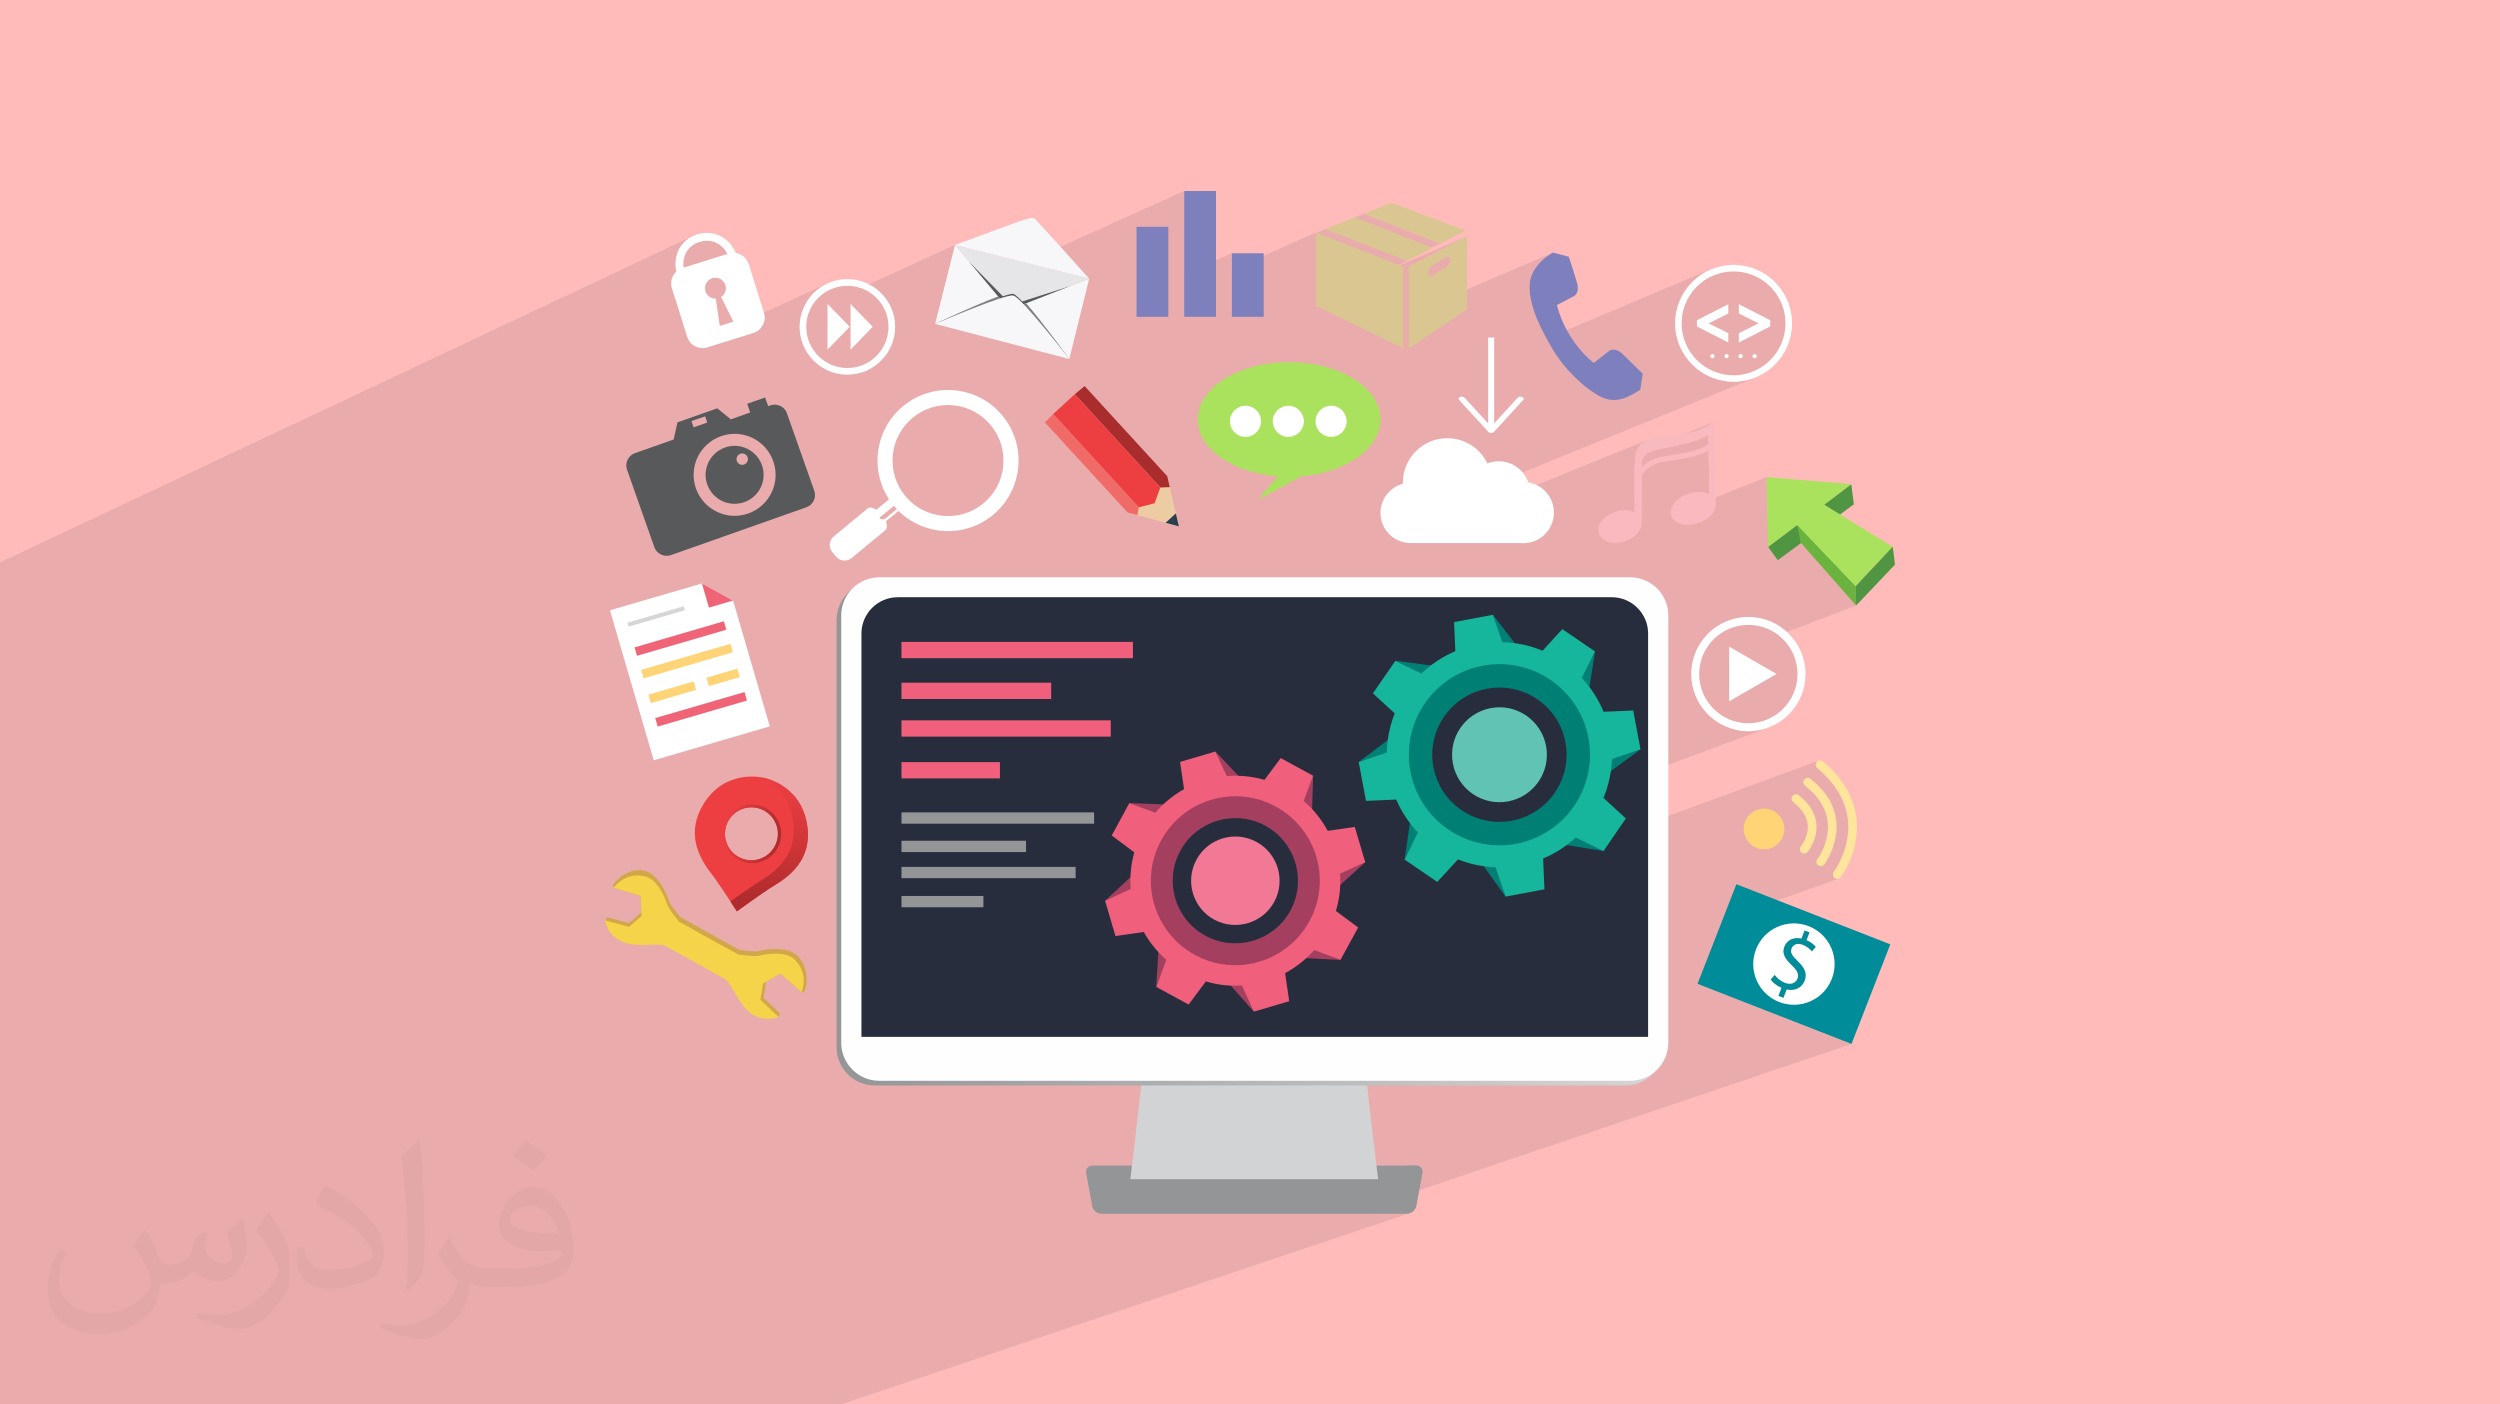 <?xml version="1.0" encoding="UTF-8"?>
<!DOCTYPE svg PUBLIC "-//W3C//DTD SVG 1.0//EN" "http://www.w3.org/TR/2001/REC-SVG-20010904/DTD/svg10.dtd">
<!-- Creator: CorelDRAW -->
<svg xmlns="http://www.w3.org/2000/svg" xml:space="preserve" width="94.192mm" height="52.917mm" version="1.0" style="shape-rendering:geometricPrecision; text-rendering:geometricPrecision; image-rendering:optimizeQuality; fill-rule:evenodd; clip-rule:evenodd"
viewBox="0 0 9404.92 5283.66"
 xmlns:xlink="http://www.w3.org/1999/xlink"
 xmlns:xodm="http://www.corel.com/coreldraw/odm/2003">
 <defs>
  <style type="text/css">
   <![CDATA[
    .fil35 {fill:#7E80BD}
    .fil11 {fill:#008074;fill-rule:nonzero}
    .fil27 {fill:#008C99;fill-rule:nonzero}
    .fil12 {fill:#16B69C;fill-rule:nonzero}
    .fil9 {fill:#282D3D;fill-rule:nonzero}
    .fil17 {fill:#2A3F4D;fill-rule:nonzero}
    .fil30 {fill:#509542;fill-rule:nonzero}
    .fil26 {fill:#57595B;fill-rule:nonzero}
    .fil13 {fill:#60C3B3;fill-rule:nonzero}
    .fil31 {fill:#6BB33F;fill-rule:nonzero}
    .fil38 {fill:#808083;fill-rule:nonzero}
    .fil5 {fill:#939597;fill-rule:nonzero}
    .fil14 {fill:#A53F60;fill-rule:nonzero}
    .fil19 {fill:#AA2D2D;fill-rule:nonzero}
    .fil25 {fill:#AAE25D;fill-rule:nonzero}
    .fil32 {fill:#D1A749;fill-rule:nonzero}
    .fil6 {fill:#D1D3D4;fill-rule:nonzero}
    .fil24 {fill:#D6D6D6;fill-rule:nonzero}
    .fil34 {fill:#DAC691;fill-rule:nonzero}
    .fil36 {fill:#E6E6E8;fill-rule:nonzero}
    .fil20 {fill:#ED3F42;fill-rule:nonzero}
    .fil16 {fill:#EDCCA3;fill-rule:nonzero}
    .fil10 {fill:#F0607C;fill-rule:nonzero}
    .fil23 {fill:#F06477;fill-rule:nonzero}
    .fil18 {fill:#F06B67;fill-rule:nonzero}
    .fil15 {fill:#F27995;fill-rule:nonzero}
    .fil33 {fill:#F6D449;fill-rule:nonzero}
    .fil37 {fill:#F7F7F9;fill-rule:nonzero}
    .fil4 {fill:#F9BABF;fill-rule:nonzero}
    .fil8 {fill:#FEFEFE;fill-rule:nonzero}
    .fil21 {fill:#FFD477;fill-rule:nonzero}
    .fil22 {fill:#FFE49C;fill-rule:nonzero}
    .fil3 {fill:white;fill-rule:nonzero}
    .fil2 {fill:#373435;fill-opacity:0.031}
    .fil1 {fill:#2B2A29;fill-opacity:0.102}
    .fil0 {fill:#FFBABA}
    .fil7 {fill:url(#id0);fill-rule:nonzero}
    .fil28 {fill:url(#id1);fill-rule:nonzero}
    .fil29 {fill:url(#id2);fill-rule:nonzero}
   ]]>
  </style>
  <linearGradient id="id0" gradientUnits="userSpaceOnUse" x1="3147.22" y1="3136.24" x2="6258.76" y2="3136.24">
   <stop offset="0" style="stop-opacity:1; stop-color:#939597"/>
   <stop offset="1" style="stop-opacity:1; stop-color:#D6D6D6"/>
  </linearGradient>
  <linearGradient id="id1" gradientUnits="userSpaceOnUse" x1="2728.9" y1="3118.26" x2="2928.57" y2="3155.81">
   <stop offset="0" style="stop-opacity:1; stop-color:#ED3F42"/>
   <stop offset="1" style="stop-opacity:1; stop-color:#AF2B2D"/>
  </linearGradient>
  <linearGradient id="id2" gradientUnits="userSpaceOnUse" xlink:href="#id1" x1="2927.2" y1="2922.79" x2="2844.34" y2="3398.05">
  </linearGradient>
 </defs>
 <g id="Layer_x0020_1">
  <polygon class="fil0" points="-0,0 9404.92,0 9404.92,5283.66 -0,5283.66 "/>
  <polygon class="fil1" points="-0,2146.87 -0,2145.99 -0,2115.84 2601.69,890.52 2592.09,896.17 2583.24,902.59 2575.16,909.74 2567.89,917.56 2561.44,926 2555.83,935.01 2551.1,944.56 2549.98,947.48 2616.62,916.15 2631.8,909.97 2647.8,906.39 2663.38,905.67 2678.34,907.69 2692.45,912.35 2705.55,919.54 2717.43,929.14 2727.87,941.05 2736.68,955.14 2526.48,1053.36 2525.43,1058.56 2524.95,1066.98 2525.69,1075.52 2527.7,1084.08 2536.74,1112.82 2672.3,1049.73 2679.59,1046.56 2687.45,1044.92 2695.23,1044.88 2702.73,1046.35 2709.75,1049.2 2716.08,1053.35 2721.54,1058.67 2725.91,1065.07 2729,1072.45 2730.5,1078.92 2730.87,1085.37 2730.17,1091.68 2728.47,1097.74 2725.83,1103.43 2722.31,1108.63 2717.98,1113.22 2712.88,1117.09 2712.89,1117.1 2759.12,1210.09 2594.93,1285.52 2596.81,1288.25 2605.23,1296.39 2607.88,1298.11 3117.77,1064.13 3102.06,1071.7 3087.26,1080.71 3073.43,1091.06 3060.66,1102.66 3049.05,1115.43 3040.25,1127.21 3127.49,1087.24 3141.68,1082.04 3156.49,1078.24 3171.84,1075.89 3187.63,1075.09 3203.43,1075.89 3218.79,1078.24 3233.6,1082.04 3237.92,1083.62 3592.63,921.6 3592.63,921.59 3857.52,988.12 4454.93,718.44 4454.93,1032.18 4634.3,952.77 4634.3,1014.66 4950.79,875.11 4950.79,877.14 4985.39,861.89 4992.82,864.76 5131.22,803.76 5418.66,916.04 5280.49,976.04 5294.75,981.56 4950.79,1130.82 4950.79,1135.13 5518.53,888.84 5300.31,1002.97 5300.31,1027.55 5443.45,965.63 5446.83,964.92 5449.89,965.11 5452.54,966.11 5454.72,967.85 5456.36,970.27 5457.4,973.28 5457.76,976.81 5457.4,980.62 5456.37,984.63 5454.73,988.71 5452.58,992.76 5449.95,996.65 5446.94,1000.26 5443.62,1003.46 5440.05,1006.14 5440.06,1006.14 5390.66,1035.72 5387.09,1037.64 5300.31,1075.07 5300.31,1182.37 5842.41,950.13 5841.44,950.64 5838.67,952.17 5834.37,954.7 5828.78,958.24 5822.17,962.78 5814.78,968.31 5806.87,974.83 5798.69,982.33 5790.5,990.8 5782.57,1000.25 5775.12,1010.66 5768.42,1022.02 5762.72,1034.33 5758.27,1047.6 5755.35,1061.8 5754.18,1076.94 5754.58,1092.68 5756.11,1108.54 5758.67,1124.49 5762.19,1140.47 5766.54,1156.44 5771.64,1172.35 5777.4,1188.14 5783.73,1203.78 5790.52,1219.21 5797.69,1234.38 5805.13,1249.26 5812.76,1263.77 5817.97,1273.3 6436.09,1013.7 6416.86,1022.98 6398.7,1034.02 6381.76,1046.71 6366.12,1060.92 6353.3,1075.03 6445.61,1036.32 6463.56,1029.74 6482.28,1024.92 6501.67,1021.94 6521.63,1020.93 6541.59,1021.94 6560.98,1024.92 6579.69,1029.74 6597.64,1036.32 6614.73,1044.57 6630.85,1054.37 6645.91,1065.64 6659.8,1078.26 6672.42,1092.15 6683.68,1107.2 6693.49,1123.33 6701.73,1140.41 6708.31,1158.37 6713.14,1177.08 6716.11,1196.47 6717.12,1216.43 6716.11,1236.39 6713.14,1255.78 6708.31,1274.49 6701.73,1292.44 6693.49,1309.53 6683.68,1325.65 6672.42,1340.71 6659.8,1354.6 6645.91,1367.22 6630.85,1378.48 6614.73,1388.29 6597.64,1396.54 6502.75,1435.27 6521.63,1436.23 6544.08,1435.09 6565.9,1431.75 6586.97,1426.33 6607.17,1418.93 5209.85,1988.26 5212.75,1993.02 5219.3,2001.76 5226.64,2009.83 5234.7,2017.15 5240.31,2021.34 5749.42,1814.53 5749.42,1814.54 5240.32,2021.34 5243.45,2023.69 5252.83,2029.37 5262.75,2034.14 5263.29,2034.34 6203.95,1652.81 6192.65,1658.04 6182.83,1664.05 6174.38,1670.91 6167.28,1678.71 6161.45,1687.52 6156.83,1697.42 6153.86,1706.94 6448.72,1587.61 6448.19,1588.03 6446.61,1589.22 6444.01,1591.08 6440.42,1593.52 6435.86,1596.43 6430.34,1599.72 6423.91,1603.26 6416.59,1606.99 6408.39,1610.79 6399.35,1614.56 6152.22,1714.52 6151,1720.82 6150.78,1723.06 6209.6,1699.28 6225.73,1693.55 6235.69,1691.05 6247.06,1688.5 6259.62,1685.89 6273.15,1683.17 6287.41,1680.35 6302.16,1677.39 6317.18,1674.28 6332.23,1670.99 6347.09,1667.51 6349.81,1666.81 6426.25,1635.95 6427.04,1670.3 6422.81,1674.4 6417.41,1678.25 6410.97,1681.88 6403.61,1685.31 6286.83,1732.32 6288.1,1732.12 6297.38,1730.56 6306.84,1728.95 6316.43,1727.29 6326.09,1725.55 6335.78,1723.73 6345.42,1721.8 6354.98,1719.78 6364.38,1717.62 6373.58,1715.33 6381.13,1713.29 6427.59,1694.6 6431.28,1859.71 6286.23,1917.4 6284.96,1928.81 6286.55,1937.77 6646.07,1794.98 6649.24,1945.3 6964.4,1821.4 6761,1974.8 6761.16,1975.61 6914.74,2136.01 7120.28,2056.78 7120.27,2056.8 7120.26,2056.81 6981.05,2205.25 6981.04,2205.26 6982.63,2277.91 6982.62,2277.91 6982.63,2277.92 6690.02,2389.43 6694.93,2393.11 6708.07,2405.06 6720.03,2418.2 6730.68,2432.44 6739.95,2447.68 6747.74,2463.84 6753.97,2480.82 6758.54,2498.54 6761.34,2516.88 6762.3,2535.76 6761.34,2554.64 6758.54,2572.99 6753.97,2590.72 6747.74,2607.72 6739.95,2623.9 6730.68,2639.17 6720.03,2653.43 6708.07,2666.59 6694.93,2678.56 6680.7,2689.24 6665.45,2698.53 6649.29,2706.35 6539.62,2747.28 6555.41,2749.7 6577.37,2750.81 6599.29,2749.7 6620.6,2746.43 6641.17,2741.12 6660.91,2733.88 6046.05,2962.81 6044.86,2966.73 6041.95,2975.56 6038.86,2984.29 6035.57,2992.95 6032.1,3001.52 6116.37,3078.92 6071.42,3144.65 6842.77,2861.39 6839.79,2862.52 6837.06,2864.23 6834.67,2866.52 6832.81,2869.33 6831.55,2872.34 6830.91,2875.48 6830.88,2878.64 6831.46,2881.74 6832.64,2884.68 6834.41,2887.39 6836.79,2889.77 6853.12,2904.17 6868.23,2918.86 6882.11,2933.83 6894.77,2949.07 6906.2,2964.58 6916.4,2980.36 6925.37,2996.4 6933.09,3012.71 6939.57,3029.27 6944.83,3046.09 6948.83,3063.15 6951.6,3080.46 6953.1,3098.01 6953.36,3115.8 6952.37,3133.84 6950.13,3152.1 6947.64,3165.8 6944.6,3178.95 6941.1,3191.49 6937.25,3203.39 6933.13,3214.59 6928.86,3225.07 6924.52,3234.76 6920.21,3243.64 6916.03,3251.64 6912.09,3258.74 6908.46,3264.87 6905.26,3270.01 6902.57,3274.1 6900.5,3277.12 6899.16,3279 6898.62,3279.69 6897.45,3281.52 6896.54,3283.44 6895.88,3285.42 6895.48,3287.43 6895.33,3289.47 6895.45,3291.52 6895.84,3293.54 6896.5,3295.55 6896.5,3295.56 6896.93,3296.63 6897.44,3297.65 6898.01,3298.62 6898.65,3299.55 6899.34,3300.45 6900.1,3301.32 6900.91,3302.15 6901.78,3302.96 6904.68,3304.71 6907.75,3305.81 6910.92,3306.27 6914.09,3306.12 6917.18,3305.39 6479.88,3460.6 6435.29,3574.96 6700.92,3481.37 6715.09,3477.46 6729.64,3474.9 6744.44,3473.76 6759.42,3474.07 6774.44,3475.88 6789.44,3479.23 6804.31,3484.18 6818.6,3490.64 6831.92,3498.34 6844.22,3507.22 6855.45,3517.15 6865.58,3528.03 6874.55,3539.78 6882.34,3552.28 6888.88,3565.45 6894.13,3579.17 6898.07,3593.36 6900.62,3607.91 6901.75,3622.72 6901.43,3637.68 6899.59,3652.72 6896.21,3667.72 6891.23,3682.57 6884.82,3696.86 6877.15,3710.17 6868.31,3722.45 6858.41,3733.68 6847.55,3743.79 6835.83,3752.76 6823.34,3760.52 6810.19,3767.05 6796.48,3772.3 6675.24,3813.99 6965.2,3927.21 5273,4499.66 5271.25,4508.94 5269.6,4514.55 5266.94,4519.79 5263.38,4524.54 5259.1,4528.69 5254.22,4532.13 5248.88,4534.73 5158.57,4565.22 5293.44,4565.22 5299.34,4564.64 5305.04,4562.99 3161.88,5283.66 3157.19,5283.66 3030.18,5283.66 2979.51,5283.66 2955.44,5283.66 2697.49,5283.66 2661.58,5283.66 2660.87,5283.66 2624.86,5283.66 2603.43,5283.66 2594.44,5283.66 2573.03,5283.66 2400.87,5283.66 2276.5,5283.66 2254.79,5283.66 2240.77,5283.66 2234.16,5283.66 2206.89,5283.66 2201.21,5283.66 2173.74,5283.66 2167.38,5283.66 2139.26,5283.66 2073.64,5283.66 2058.58,5283.66 2027.97,5283.66 1997.52,5283.66 1965.36,5283.66 1928.26,5283.66 1857.33,5283.66 1840.66,5283.66 1836.6,5283.66 1828.78,5283.66 1809.07,5283.66 1793.43,5283.66 1773.41,5283.66 1747.32,5283.66 1708.29,5283.66 1682,5283.66 1613.74,5283.66 1585.57,5283.66 1556.79,5283.66 1362.61,5283.66 1343.53,5283.66 1324.53,5283.66 1302.24,5283.66 1302.21,5283.66 1265.96,5283.66 1176.6,5283.66 1157.88,5283.66 1135.51,5283.66 1135.5,5283.66 1100.21,5283.66 1064.85,5283.66 1010.54,5283.66 1006.41,5283.66 990,5283.66 969.52,5283.66 933.34,5283.66 853.38,5283.66 850.19,5283.66 773.13,5283.66 760.61,5283.66 664.27,5283.66 641.92,5283.66 641.86,5283.66 628.13,5283.66 521.95,5283.66 491.56,5283.66 474.53,5283.66 466.76,5283.66 460.22,5283.66 458.68,5283.66 458.2,5283.66 430.61,5283.66 418.06,5283.66 394.99,5283.66 362.69,5283.66 359.72,5283.66 358.04,5283.66 356.69,5283.66 345.51,5283.66 345.5,5283.66 311.33,5283.66 305.84,5283.66 283.44,5283.66 274.96,5283.66 251.59,5283.66 246.71,5283.66 226.02,5283.66 216.83,5283.66 208.65,5283.66 207.72,5283.66 139.04,5283.66 135.19,5283.66 134.04,5283.66 132.31,5283.66 92.75,5283.66 81.61,5283.66 75.36,5283.66 43.13,5283.66 29.35,5283.66 16.21,5283.66 15.53,5283.66 10.75,5283.66 10.74,5283.66 8.13,5283.66 3.78,5283.66 1.48,5283.66 -0,5283.66 -0,5266.09 -0,5259.71 -0,5242.07 -0,5240.03 -0,5220.33 -0,5220.13 -0,5216.93 -0,5215.81 -0,5213.96 -0,5211.38 -0,5209.68 -0,5209.22 -0,5206.43 -0,5203.05 -0,5202.23 -0,5199.06 -0,5187.68 -0,5182.41 -0,5171.3 -0,5168.71 -0,5167.15 -0,5167.14 -0,5164.44 -0,5142.89 -0,5133.03 -0,5132.88 -0,5132.87 -0,5129.79 -0,5129.18 -0,5124.45 -0,5121.03 -0,5117.16 -0,5111.12 -0,5086.74 -0,5083.91 -0,5082.01 -0,5037.22 -0,5016.81 -0,5009.7 -0,5002 -0,4970.53 -0,4968.85 -0,4964.62 -0,4963.86 -0,4956.78 -0,4941.52 -0,4941.49 -0,4940.55 -0,4938.93 -0,4938.66 -0,4938.08 -0,4926.31 -0,4920.07 -0,4916.47 -0,4910.57 -0,4898.6 -0,4893.61 -0,4890.79 -0,4890.12 -0,4889.89 -0,4886.77 -0,4885.95 -0,4878.99 -0,4878.98 -0,4871.51 -0,4860.7 -0,4856.45 -0,4845.72 -0,4839.83 -0,4839.72 -0,4839.05 -0,4837.84 -0,4835.98 -0,4835.5 -0,4835.22 -0,4834.02 -0,4831.86 -0,4831.72 -0,4831.71 -0,4821.95 -0,4819.63 -0,4819.31 -0,4818.76 -0,4801.44 -0,4801.43 -0,4801.42 -0,4797.17 -0,4795.16 -0,4795.15 -0,4794.35 -0,4771.98 -0,4769.71 -0,4768.85 -0,4752.95 -0,4751.67 -0,4741.24 -0,4740.95 -0,4740.58 -0,4737.42 -0,4736.96 -0,4728.03 -0,4721.42 -0,4711.75 -0,4705.59 -0,4705.19 -0,4703.1 -0,4698.77 -0,4689.87 -0,4678.88 -0,4675.85 -0,4675.77 -0,4671.23 -0,4667.3 -0,4661.15 -0,4658.95 -0,4657.04 -0,4652.78 -0,4639.46 -0,4632.77 -0,4625.93 -0,4625.45 -0,4625.14 -0,4620.21 -0,4617.51 -0,4617.46 -0,4616.61 -0,4616.6 -0,4616.59 -0,4605.22 -0,4591.15 -0,4559.59 -0,4551.11 -0,4543.49 -0,4531.79 -0,4526.88 -0,4526.87 -0,4521.67 -0,4502.45 -0,4501.14 -0,4493.22 -0,4479.42 -0,4478.6 -0,4469.89 -0,4459.33 -0,4452.75 -0,4447.69 -0,4436.96 -0,4434.48 -0,4431.12 -0,4426.91 -0,4423.6 -0,4417.68 -0,4417.39 -0,4417.28 -0,4414.03 -0,4406.33 -0,4406.13 -0,4402.68 -0,4393.57 -0,4388.81 -0,4383.5 -0,4379.9 -0,4377.84 -0,4377.03 -0,4372.2 -0,4370.76 -0,4368.87 -0,4363.61 -0,4354.11 -0,4344.74 -0,4337.16 -0,4335.23 -0,4333.25 -0,4332.61 -0,4326.62 -0,4283.09 -0,4280.65 -0,4279.11 -0,4268.7 -0,4263.64 -0,4263.39 -0,4259.78 -0,4258.75 -0,4254.85 -0,4254.49 -0,4251.64 -0,4246.97 -0,4236.91 -0,4235.7 -0,4235.41 -0,4233.85 -0,4229.98 -0,4226.3 -0,4219.01 -0,4210.5 -0,4209.84 -0,4203.19 -0,4200.48 -0,4197.4 -0,4191.71 -0,4190.83 -0,4183 -0,4175.29 -0,4171.86 -0,4169.13 -0,4165.82 -0,4150 -0,4149.99 -0,4146.51 -0,4111.01 -0,4105.56 -0,4096.48 -0,4093.53 -0,4092.95 -0,4089.3 -0,4060.65 -0,4054.76 -0,4050.79 -0,4050.27 -0,4041.03 -0,4036.68 -0,4032.89 -0,4032.38 -0,4023.12 -0,4018.77 -0,4014.94 -0,4014.42 -0,4007.69 -0,4005.16 -0,4000.76 -0,3996.95 -0,3996.42 -0,3990.42 -0,3989.63 -0,3987.14 -0,3986.8 -0,3982.74 -0,3981.09 -0,3980.94 -0,3974.8 -0,3967.43 -0,3965.73 -0,3951.86 -0,3946.61 -0,3945.6 -0,3944.47 -0,3937.49 -0,3929.29 -0,3917.54 -0,3909.54 -0,3891.11 -0,3890.64 -0,3880.27 -0,3876.71 -0,3870.39 -0,3870.38 -0,3866.69 -0,3865.83 -0,3861.55 -0,3857.39 -0,3856.86 -0,3852.65 -0,3848.17 -0,3847.92 -0,3839.87 -0,3838.76 -0,3838.63 -0,3830.08 -0,3827.24 -0,3827.23 -0,3827.2 -0,3807.5 -0,3807.49 -0,3798.63 -0,3797.15 -0,3796.44 -0,3787.87 -0,3780.24 -0,3774.61 -0,3762.91 -0,3752.58 -0,3746.85 -0,3741.61 -0,3738.93 -0,3735.19 -0,3732.55 -0,3717.42 -0,3716.83 -0,3716.35 -0,3713.25 -0,3710.61 -0,3710.6 -0,3709.03 -0,3709.02 -0,3696.79 -0,3688.45 -0,3685.23 -0,3683.41 -0,3673.45 -0,3673.44 -0,3669.6 -0,3663.93 -0,3660.11 -0,3659.74 -0,3654.79 -0,3650.95 -0,3645.8 -0,3643.33 -0,3641.4 -0,3637.12 -0,3635.56 -0,3629.54 -0,3620.14 -0,3595.71 -0,3587.39 -0,3582.53 -0,3578.19 -0,3573.84 -0,3564.75 -0,3562.63 -0,3554.84 -0,3546.06 -0,3539.29 -0,3532.7 -0,3532.69 -0,3528.86 -0,3528.85 -0,3528.23 -0,3523.13 -0,3518.72 -0,3501.46 -0,3499.65 -0,3484.09 -0,3475.93 -0,3471.68 -0,3457.68 -0,3453 -0,3442.1 -0,3441.61 -0,3430.29 -0,3421.02 -0,3403.48 -0,3403.47 -0,3401.93 -0,3387.87 -0,3385 -0,3384.89 -0,3378.19 -0,3369.97 -0,3369.29 -0,3361.2 -0,3360.88 -0,3360.68 -0,3354.22 -0,3353.83 -0,3353.82 -0,3341.68 -0,3335.99 -0,3335.34 -0,3324.91 -0,3324.45 -0,3324.31 -0,3323.91 -0,3323.68 -0,3320.54 -0,3299.51 -0,3296.03 -0,3293.22 -0,3290.77 -0,3282.86 -0,3279.14 -0,3277.08 -0,3269.11 -0,3257.97 -0,3242.26 -0,3242.25 -0,3229.51 -0,3229.38 -0,3224.1 -0,3212.65 -0,3190.61 -0,3189.92 -0,3164.01 -0,3163.65 -0,3163.64 -0,3144.14 -0,3137.67 -0,3121.19 -0,3121.18 -0,3118.61 -0,3118.31 -0,3116.99 -0,3075.17 -0,3074.95 -0,3065.3 -0,3060 -0,3058.23 -0,3028.9 -0,3021.19 -0,3019.34 -0,3004.3 -0,3000.57 -0,2988.19 -0,2968.48 -0,2945.25 -0,2899.61 -0,2885.93 -0,2878.68 -0,2866.66 -0,2865.88 -0,2865.87 -0,2854.62 -0,2854.1 -0,2853.15 -0,2837.57 -0,2828.23 -0,2824.72 -0,2818.94 -0,2818.93 -0,2817.83 -0,2817.8 -0,2801.67 -0,2798.85 -0,2797.87 -0,2792.39 -0,2785.87 -0,2783.06 -0,2779.22 -0,2776.85 -0,2761.04 -0,2756.92 -0,2756.2 -0,2740.16 -0,2738.69 -0,2737.66 -0,2729.53 -0,2721.4 -0,2640.03 -0,2601.07 -0,2599.94 -0,2565.17 -0,2562.53 -0,2562.52 -0,2548.76 -0,2548.51 -0,2533.93 -0,2525.4 -0,2519.95 -0,2494.87 -0,2477.76 -0,2456.7 -0,2372.61 -0,2372.6 -0,2338.38 -0,2293.41 -0,2293.21 -0,2262.72 -0,2233.76 -0,2212.36 "/>
  <path class="fil2" d="M548.54 4627.69c17.95,27.21 29.6,53.36 40.96,82.43 8.45,16.91 12.93,48.09 52.57,48.09 11.61,0 28.28,-3.42 43.06,-11.61 16.63,-8.73 29.32,-21.94 35.94,-42l15.85 -53.36 38.57 -19.02 2.64 2.64c-5.27,20.09 -6.59,39.36 -6.59,54.43 0,44.63 38.57,61.56 69.22,61.56 17.95,0 34.09,-8.73 34.09,-25.11 0,-21.13 -8.98,-57.06 -20.62,-89.29 17.95,-17.95 35.94,-35.94 56.53,-50.47l3.17 1.6c8.98,38.04 14,75.56 14,100.66 0,24.57 -10.83,51.79 -19.81,69.49 -18.49,34.87 -51.25,62.62 -90.87,62.62 -30.1,0 -63.65,-15.07 -86.66,-43.06l-1.32 0c-21.66,26.96 -55.22,51.25 -108.86,51.25l-16.63 0c-2.64,35.41 -10.29,60.49 -21.94,82.95 -31.95,62.34 -126.81,106.47 -216.1,106.47 -124.17,0 -186.51,-71.59 -186.51,-166.96 0,-58.91 19.27,-113.6 48.88,-152.42l24.29 10.04c-18.49,35.41 -30.91,68.68 -30.91,101.45 0,89.29 72.66,131.83 156.4,131.83 77.68,0 173.83,-49.41 191.28,-106.72 -6.59,-62.62 -30.1,-91.93 -66.04,-148.99 10.83,-19.02 24.83,-38.04 42.28,-58.38l3.17 0 0 0 0 0 -0.02 -0.09zm1432.13 -336.04c26.15,16.39 51.79,35.66 76.87,57.85 -14,19.81 -31.45,37.79 -53.11,53.64 -25.11,-20.34 -50.19,-37.79 -75.84,-56.27 17.42,-19.55 34.62,-38.29 52.04,-55.22l0 0 0 0 0 0 0 0 0 0 0.03 0zm13.47 244.11c-42.28,0 -76.87,27.75 -76.87,48.34 0,44.13 84.53,57.85 185.72,57.31 -12.68,-51.79 -57.06,-105.68 -108.86,-105.68l0.01 0.03zm-94.86 236.19c54.96,0 103.04,-1.6 139.74,-10.83 40.96,-10.29 75.56,-30.91 75.56,-45.17 0,-3.7 0,-8.19 -1.32,-11.89 -22.98,2.11 -49.41,2.11 -72.38,2.11 -74.49,0 -131.55,-16.91 -154.02,-58.66 -5.55,-11.61 -9.51,-24.57 -9.51,-39.36 0,-40.43 17.42,-79.79 48.09,-107 25.61,-22.45 53.89,-36.44 82.67,-36.44 52.04,0 93.51,41.75 122.57,107.54 15.85,35.94 26.68,77.4 26.68,129.72 0,34.87 -9.51,64.19 -31.17,85.85 -40.43,39.11 -114.92,53.89 -229.04,53.89l-51.79 0 0 0 -13.47 0c-28.28,0 -48.62,-5.02 -64.72,-17.42l-2.64 0c0.79,6.59 1.32,12.93 1.32,19.02 0,25.61 -8.45,58.38 -25.61,84.53 -50.72,75.3 -105.68,108.04 -153.24,108.04 -48.09,0 -107,-18.49 -160.11,-42.54l9.51 -18.49c17.17,7.13 40.96,11.89 73.7,11.89 85.85,0 198.66,-82.43 212.66,-163 -3.17,-6.59 -8.98,-15.32 -17.17,-24.57 -25.11,-29.85 -40.96,-54.68 -55.75,-80.83 12.68,-25.11 24.29,-45.17 35.13,-63.4l4.49 -0.53c36.72,74.77 69.99,117.55 144.23,117.55l11.61 0 0 0 53.89 0 0 0 0 0 0 0 0 0 0 0 0.09 0.01zm-371.98 79c6.34,-34.34 6.87,-72.91 6.87,-108.86l0 -53.36c0,-99.6 -12.68,-244.36 -22.98,-338.68 17.95,-19.27 43.06,-42 62.87,-57.31l5.81 1.6c13.47,118.62 16.63,256 16.63,383.06 0,33.3 -1.32,65.79 -4.49,89.55 -1.85,30.1 -19.27,52.83 -56.53,87.7l-8.19 -3.7zm-382.8 -157.19c1.85,46.77 24.83,83.49 105.15,83.49 49.93,0 92.19,-12.93 138.96,-35.13 8.45,-3.7 12.93,-8.73 12.93,-12.93 0,-29.32 -22.45,-68.15 -60.23,-103.55 -36.72,-33.3 -85.34,-62.62 -130.76,-82.18 -15.6,-6.59 -20.62,-13.47 -20.62,-20.09 0,-13.47 17.95,-41.75 32.77,-62.09l5.02 -0.53c52.04,27.21 110.17,67.64 153.24,112.53 39.11,41.47 63.4,83.49 63.4,129.19 0,33.81 -10.29,65.51 -26.96,95.11 -57.06,28.79 -117.83,50.72 -178.06,50.72 -73.17,0 -123.1,-34.34 -123.1,-114.92 0,-8.73 0,-22.19 3.17,-39.64l25.11 0 0 0 0 0 0 0 0 0 0 0 -0.02 0zm-132.37 -132.9l45.45 73.45c16.63,27.21 32.23,56.81 32.23,103.55l0 59.7c0,48.34 -30.91,100.13 -80.83,151.38 -39.11,34.62 -73.7,49.41 -105.68,49.41 -47.55,0 -101.98,-14.79 -164.85,-41.75l7.13 -18.49c19.81,5.27 42.79,9.77 71.06,9.77 90.36,-0.53 182.8,-66.57 225.08,-147.15 5.02,-9.26 6.87,-17.95 6.87,-24.04 0,-9.26 -5.02,-19.55 -8.98,-28.79 -22.98,-43.31 -48.62,-82.95 -76.87,-119.68 14.79,-23.25 29.6,-45.7 45.7,-67.9l3.7 0.53 0 0 0 0 0 0 0 0 0 0 -0.02 0.01z"/>
  <g id="_2197002046192">
   <path class="fil3" d="M5749.42 1814.54c-15.86,-46.23 -59.71,-79.26 -111.22,-79.26 -15.06,0 -29.59,2.91 -42.8,7.93 -26.95,-56.01 -84.27,-94.85 -150.58,-94.85 -92.46,0 -167.23,74.77 -167.23,167.23l0 4.22c-48.35,12.94 -84.27,57.06 -84.27,109.63 0,62.87 50.98,113.6 113.6,113.6l411.33 0.01c3.96,0.53 8.19,0.53 12.15,0.53 63.93,0 115.45,-51.51 115.45,-115.19 0,-57.32 -41.74,-104.62 -96.42,-113.87l0 0.01zm-22.98 -321.25c-5.81,-2.38 -13.21,-1.32 -16.9,2.65l-88.51 96.69 0 -322.84 -22.73 0 0 322.83 -88.77 -96.69c-3.43,-3.96 -11.09,-5.02 -16.64,-2.65 -5.81,2.65 -7.4,7.93 -3.69,11.62l110.16 120.21c2.12,2.38 6.08,3.96 10.3,3.96 4.22,0 7.93,-1.59 10.3,-3.96l110.16 -120.21c1.32,-1.32 1.85,-2.91 1.85,-4.49 0,-2.65 -1.85,-5.55 -5.55,-7.13l0.01 0.01z"/>
   <path class="fil4" d="M6454 1887.19l-5.28 -299.59c0,0 -45.7,37.25 -119.94,43.32 -128.66,10.83 -174.63,26.95 -179.12,103.56 -3.43,57.32 -1.59,149.79 -0.53,192.59 -19.28,-9.52 -46.23,-10.83 -73.18,-1.59 -43.85,14.8 -71.33,51.51 -60.76,82.17 10.03,30.64 54.16,43.32 98.28,28.54 40.42,-13.74 66.84,-45.97 62.35,-75.03l0.53 0.26 0.53 -173.84c8.19,-12.15 27.48,-35.67 60.76,-45.7 10.03,-3.18 28.8,-6.34 50.46,-9.78 48.88,-8.19 108.05,-17.96 139.49,-37.51l3.69 165.11c-19.81,-10.83 -49.66,-12.68 -79.78,-2.65 -45.97,15.59 -74.77,52.84 -64.46,83.48 10.3,30.64 56.01,42.8 101.98,27.21 44.38,-14.8 72.92,-50.46 64.99,-80.58l-0.01 0.01zm-169.08 -174.37c-22.46,3.69 -41.74,6.87 -52.84,10.3 -24.83,7.66 -42.8,21.14 -55.22,33.82l0 -20.08c0,0 0,-29.85 48.88,-43.32 48.88,-13.21 168.29,-27.74 200.52,-57.59l0.79 34.35c-19.28,22.46 -92.99,34.61 -142.13,42.54l0.01 -0.01z"/>
   <path class="fil3" d="M3734.76 1937.92c113.34,-93.26 129.98,-260.49 36.72,-373.82 -92.99,-113.34 -260.22,-129.71 -373.55,-36.72 -105.94,87.18 -127.07,239.09 -53.37,351.1l-47.56 39.1c-9.78,-6.34 -19.28,-9.25 -26.42,-7.93 -2.12,0.26 -3.96,1.06 -5.55,2.12l-0.79 0.79 -0.26 0.26 -127.34 105.14c-17.7,14.53 -20.34,40.95 -5.81,58.65l14 17.17c14.53,17.7 40.95,20.34 58.65,5.81l128.66 -106.2c1.59,-1.32 2.65,-3.18 3.18,-5.55 2.65,-6.6 1.59,-16.38 -2.65,-26.68l47.56 -39.1c95.64,94.05 248.59,102.76 354.53,15.86l0 0.01zm-426.65 10.03l54.69 -44.91 11.09 11.89 -43.32 35.93c0,0 -12.42,7.66 -22.46,-2.91zm96.95 -82.68c-73.18,-89.29 -60.24,-220.86 28.8,-294.03 89.04,-73.18 220.6,-60.24 293.78,28.8 73.18,89.04 60.5,220.86 -28.8,294.03 -89.03,73.18 -220.6,60.24 -293.78,-28.8z"/>
   <path class="fil5" d="M5350.5 4413.31c2.91,-15.59 -7.4,-28.27 -23.24,-28.27l-1217.89 0c-15.59,0 -26.15,12.68 -23.24,28.27l22.99 123.64c2.91,15.59 18.23,28.27 33.82,28.27l1150.51 0c15.86,0 31.17,-12.68 34.08,-28.27l22.99 -123.64z"/>
   <polygon class="fil6" points="5184.33,4436.03 4252.29,4436.03 4303.02,4008.58 5133.61,4008.58 "/>
   <polygon class="fil6" points="4303.02,4008.58 5133.61,4008.58 5147.61,4127.46 4274.22,4250.83 "/>
   <path class="fil5" d="M5327.25 4385.04l-32.76 0 0 0.26 -23.24 123.64c-2.91,15.33 -18.23,28.01 -33.82,28.01l-1128.32 0c2.91,15.59 18.23,28.27 33.82,28.27l1150.51 0c15.86,0 31.17,-12.68 34.08,-28.27l22.99 -123.64c2.91,-15.59 -7.4,-28.27 -23.24,-28.27z"/>
   <path class="fil7" d="M6258.76 3939.9c0,78.99 -64.46,143.45 -143.45,143.45l-2824.64 0c-78.99,0 -143.45,-64.46 -143.45,-143.45l0 -1607.3c0,-78.99 64.46,-143.45 143.45,-143.45l2824.64 0c78.99,0 143.45,64.46 143.45,143.45l0 1607.3z"/>
   <path class="fil8" d="M6276.2 3922.46c0,78.99 -64.46,143.45 -143.45,143.45l-2824.64 -0.01c-78.99,0 -143.45,-64.46 -143.45,-143.45l0 -1607.29c0,-78.99 64.46,-143.45 143.45,-143.45l2824.64 0c78.99,0 143.45,64.46 143.45,143.45l0 1607.3z"/>
   <path class="fil9" d="M6063.53 2246.74l-2686.21 0c-75.03,0 -136.58,61.29 -136.58,136.32l0 1517.47 2959.38 0 0 -1517.47c0,-75.03 -61.56,-136.32 -136.58,-136.32z"/>
   <path class="fil10" d="M4262.07 2476.05l-870.75 0 0 -61.29 870.75 0 0 61.29zm-307.51 153.49l-563.24 0 0 -61.29 563.24 0 0 61.29zm-192.85 298.8l-370.39 0 0 -61.29 370.39 0 0 61.29zm416.88 -157.19l-787.27 0 0 -61.29 787.27 0 0 61.29z"/>
   <path class="fil5" d="M4115.97 3098.74l-724.65 0 0 -42.54 724.65 0 0 42.54zm-255.99 106.73l-468.66 0 0 -42.54 468.66 0 0 42.54zm-160.36 207.65l-308.3 0 0 -42.54 308.3 0 0 42.54zm346.87 -109.37l-655.18 0 0 -42.54 655.18 0 0 42.54z"/>
   <path class="fil11" d="M6000.4 2450.69l-22.72 147.15 -30.11 -40.95 52.84 -106.2 -0.01 0zm-716.21 783.04l21.14 -147.15 38.3 33.02 -59.44 114.13zm887.66 -414.77l-119.94 87.71 7.4 -49.93 112.54 -37.78 0 0.01zm-1060.16 47.29l118.88 -89.29 3.69 50.72 -122.58 38.57 0.01 0zm920.68 335.51l-146.09 -23.77 40.95 -30.11 105.14 53.9 0 -0.01zm-783.03 -715.94l147.95 19.55 -32.76 38.57 -115.19 -58.12zm414.5 887.13l-86.65 -120.73 50.19 7.4 36.45 113.34 0 -0.01zm-47.29 -1060.16l90.61 118.09 -50.72 3.96 -39.89 -122.06z"/>
   <path class="fil12" d="M6032.36 3201.76l84.01 -122.84 -84.27 -77.4c19.02,-45.44 30.11,-94.85 31.96,-145.83l107.53 -36.45 -27.48 -146.36 -111.48 4.75c-19.81,-47.56 -47.56,-90.35 -81.64,-126.81l49.41 -100.13 -122.84 -84.01 -74.5 81.37c-47.29,-19.81 -98.54,-30.91 -151.38,-32.23l-35.14 -103.03 -146.36 27.48 4.75 109.37c-48.08,20.34 -91.14,49.14 -127.6,84.27l-98.01 -48.08 -84.27 122.58 81.9 75.3c-18.23,45.97 -28.8,95.64 -29.59,146.89l-105.94 35.93 27.48 146.36 113.6 -5.02c20.08,46.5 48.08,88.24 81.9,123.64l-50.19 102.24 122.84 84.01 77.93 -84.8c44.38,17.7 92.2,27.74 141.34,29.59l37.51 110.43 146.36 -27.48 -5.02 -115.97c46.23,-19.28 87.45,-46.23 122.84,-78.99l104.35 51.25 0 -0.01zm-651.21 -313.84c-26.95,-143.45 67.63,-281.62 211.08,-308.56 143.45,-26.94 281.62,67.63 308.56,211.08 26.95,143.71 -67.63,281.62 -211.08,308.56 -143.45,26.94 -281.88,-67.37 -308.56,-211.08z"/>
   <path class="fil11" d="M5975.82 2776.43c-34.61,-185.19 -212.93,-306.72 -397.86,-272.11 -184.93,34.61 -306.72,212.93 -272.11,397.86 34.61,184.93 212.93,306.72 397.86,272.11 184.93,-34.88 306.72,-212.93 272.11,-397.86zm-288.22 310.95c-137.37,25.89 -269.2,-64.46 -295.09,-201.57 -25.89,-137.11 64.72,-269.2 201.83,-294.83 137.11,-25.89 269.2,64.46 294.83,201.57 25.63,137.11 -64.72,269.2 -201.57,294.83z"/>
   <path class="fil13" d="M5673.86 3014.73c-96.69,18.23 -189.95,-45.44 -208.17,-142.39 -18.22,-96.95 45.7,-190.21 142.39,-208.44 96.69,-18.23 189.95,45.44 208.17,142.39 18.22,96.95 -45.7,190.21 -142.39,208.44z"/>
   <path class="fil14" d="M5135.98 3244.04l-103.03 92.99 2.12 -47.29 100.92 -45.7zm-978.8 144.5l101.71 -94.05 8.46 46.5 -110.16 47.56 0 -0.01zm886.07 222.71l-138.7 -7.13 35.14 -31.96 103.56 39.1 0 -0.01zm-794.4 -590.19l138.43 5.55 -26.95 38.83 -111.48 -44.38zm467.87 784.62l-91.41 -103.03 47.29 2.12 44.12 100.92zm-144.25 -978.54l95.37 101.45 -46.5 8.46 -48.88 -109.9 0.01 0zm-222.7 885.55l8.46 -138.43 31.7 34.88 -40.16 103.56 0 -0.01zm590.19 -794.41l-4.22 138.7 -38.83 -26.95 43.06 -111.75 -0.01 0z"/>
   <path class="fil10" d="M4716.73 3805.69l133.15 -39.1 -15.33 -105.67c40.42,-21.93 77.67,-50.98 109.1,-86.65l99.07 36.98 66.58 -122.06 -83.74 -62.09c14,-45.97 19.02,-93.26 15.86,-139.75l94.58 -43.32 -39.36 -133.15 -101.71 14.8c-22.72,-41.74 -52.84,-80.05 -90.35,-112.28l35.4 -95.11 -122.06 -66.31 -61.03 81.9c-46.76,-13.74 -94.85,-17.96 -141.87,-14.27l-42.54 -92.46 -133.15 39.1 15.06 102.5c-40.42,22.46 -77.4,52.31 -108.05,88.77l-97.75 -36.45 -66.31 122.06 84.8 63.14c-12.68,45.7 -17.17,92.2 -13.47,137.9l-96.42 44.38 39.1 132.89 106.47 -15.33c21.67,38.83 50.19,74.24 84.8,104.62l-37.78 101.98 121.79 66.31 64.72 -86.92c44.64,13.21 90.35,18.23 135.52,15.33l44.91 98.28 0 -0.03zm-285.85 -610.27c64.99,-119.68 214.78,-163.79 334.19,-98.8 119.68,65.25 163.79,214.78 98.8,334.45 -64.99,119.67 -214.78,163.79 -334.45,98.54 -119.41,-64.99 -163.79,-214.52 -98.54,-334.19z"/>
   <path class="fil14" d="M4926.49 3464.89c83.74,-154.02 26.95,-346.87 -127.34,-430.89 -154.02,-83.74 -347.13,-26.68 -430.89,127.34 -84.01,154.29 -26.95,347.13 127.07,431.15 154.29,83.74 347.13,26.68 431.15,-127.6l0.01 0zm-391.79 55.22c-114.13,-62.09 -156.66,-205.01 -94.32,-319.4 62.09,-114.39 205.27,-156.66 319.67,-94.32 114.13,62.09 156.39,205.01 94.32,319.4 -62.35,114.13 -205.27,156.39 -319.67,94.32z"/>
   <path class="fil15" d="M4567.72 3459.61c-80.58,-43.85 -110.43,-145.04 -66.58,-225.61 43.85,-80.84 145.04,-110.69 225.61,-66.84 80.84,43.85 110.69,144.77 66.84,225.61 -43.85,80.58 -145.04,110.43 -225.88,66.84l0.01 0z"/>
   <path class="fil3" d="M6521.63 1436.23c-121.26,0 -220.07,-98.54 -220.07,-219.8 0,-121.26 98.8,-220.07 220.07,-220.07 121.27,0 220.07,98.8 220.07,220.07 0,121.27 -98.8,219.8 -220.07,219.8zm0 -415.29c-107.79,0 -195.49,87.71 -195.49,195.49 0,107.79 87.71,195.49 195.49,195.49 107.79,0 195.49,-87.71 195.49,-195.49 0,-107.79 -87.71,-195.49 -195.49,-195.49z"/>
   <path class="fil3" d="M6541.44 1144.31l0 35.14 74.24 36.98 -74.24 36.98 0 35.14 118.09 -60.5 0 -23.24 -118.09 -60.5zm-157.71 83.74l118.09 60.5 0 -35.14 -74.24 -36.98 74.24 -36.98 0 -35.14 -118.09 60.5 0 23.24zm66.57 112.01c0,4.49 -3.69,7.93 -7.93,7.93 -4.49,0 -7.93,-3.43 -7.93,-7.93 0,-4.22 3.43,-7.93 7.93,-7.93 4.22,0 7.93,3.69 7.93,7.93zm52.84 0c0,4.49 -3.69,7.93 -7.93,7.93 -4.49,0 -7.93,-3.43 -7.93,-7.93 0,-4.22 3.43,-7.93 7.93,-7.93 4.22,0 7.93,3.69 7.93,7.93zm52.84 0c0,4.49 -3.69,7.93 -7.93,7.93 -4.23,0 -7.93,-3.43 -7.93,-7.93 0,-4.22 3.69,-7.93 7.93,-7.93 4.23,0 7.93,3.69 7.93,7.93zm52.83 0c0,4.49 -3.69,7.93 -7.93,7.93 -4.23,0 -7.93,-3.43 -7.93,-7.93 0,-4.22 3.69,-7.93 7.93,-7.93 4.23,0 7.93,3.69 7.93,7.93z"/>
   <polygon class="fil16" points="4241.99,1928.14 4434.85,1980.18 4391.25,1791.56 "/>
   <polygon class="fil17" points="4434.85,1980.18 4384.91,1966.71 4423.48,1931.32 4434.85,1980.19 "/>
   <polygon class="fil18" points="4284.25,1908.59 4278.7,1937.65 4241.98,1928.13 3931.04,1589.18 3962.21,1557.48 4284.25,1908.58 "/>
   <polygon class="fil19" points="4365.1,1834.08 4400.77,1832.5 4391.25,1791.55 4080.31,1452.33 4043.33,1482.97 4365.1,1834.07 "/>
   <polygon class="fil20" points="4284.25,1908.59 4343.43,1893.26 4365.1,1834.08 4043.33,1482.98 3962.22,1557.48 4284.26,1908.58 "/>
   <path class="fil21" d="M6648.7 3194.1c-41.74,6.87 -81.11,-21.4 -87.98,-63.14 -6.87,-41.75 21.4,-81.11 63.14,-87.98 41.75,-6.87 81.11,21.4 87.98,63.14 6.6,41.74 -21.4,81.11 -63.14,87.98z"/>
   <path class="fil22" d="M6771.81 3200.44c-1.85,-5.55 -1.06,-11.62 2.91,-16.38 0.53,-0.79 30.64,-37.51 25.62,-82.95 -3.43,-30.11 -21.67,-58.38 -54.16,-83.48 -7.13,-5.55 -8.46,-15.86 -2.91,-22.99 5.55,-7.4 15.86,-8.72 23.24,-3.18 39.89,30.91 62.35,66.84 66.58,106.47 6.34,59.71 -31.44,105.41 -33.02,107.53 -6.08,6.87 -16.38,7.66 -23.24,1.85 -2.38,-1.85 -3.96,-4.22 -5.02,-6.87z"/>
   <path class="fil22" d="M6834.42 3247.99c-1.85,-5.02 -1.32,-11.09 2.12,-15.59 4.75,-6.34 112.28,-154.02 -45.97,-276.33 -7.13,-5.55 -8.46,-16.12 -2.91,-23.24 5.55,-7.13 15.86,-8.46 22.99,-2.91 184.4,142.66 53.63,320.45 52.31,322.3 -5.55,7.13 -15.86,8.72 -22.99,3.18 -2.65,-1.85 -4.75,-4.49 -5.55,-7.4l0 -0.01z"/>
   <path class="fil22" d="M6896.5 3295.55c-2.12,-5.28 -1.32,-11.09 2.12,-15.86 0.53,-0.53 39.89,-53.1 51.51,-127.6 15.33,-98.01 -22.99,-186.25 -113.34,-262.33 -7.13,-5.81 -7.93,-16.12 -2.12,-23.24 5.81,-6.87 16.38,-7.66 23.24,-1.85 125.22,104.88 136.84,217.69 124.43,294.03 -13.21,82.17 -55.48,138.7 -57.32,141.08 -5.55,7.13 -15.86,8.72 -23.24,3.18 -2.38,-2.12 -4.22,-4.49 -5.28,-7.4l0 -0.01z"/>
   <path class="fil3" d="M6577.37 2750.81c-118.62,0 -215.04,-96.42 -215.04,-215.04 0,-118.62 96.42,-215.04 215.04,-215.04 118.35,0 215.04,96.42 215.04,215.04 0,118.62 -96.69,215.04 -215.04,215.04zm0 -399.97c-102.24,0 -185.19,82.95 -185.19,184.93 0,101.98 82.95,185.19 185.19,185.19 101.98,0 184.93,-83.21 184.93,-185.19 0,-101.98 -82.95,-184.93 -184.93,-184.93z"/>
   <path class="fil3" d="M6505.25 2432.73l178.06 102.76 -178.06 102.76 0 -205.54 0 0.01zm-3317.62 -1023.18c-99.07,0 -179.65,-80.84 -179.65,-179.91 0,-99.07 80.58,-179.65 179.65,-179.65 99.33,0 179.91,80.58 179.91,179.65 0,99.07 -80.58,179.91 -179.91,179.91zm0 -334.45c-85.33,0 -154.55,69.22 -154.55,154.55 0,85.33 69.22,154.82 154.55,154.82 85.33,0 154.82,-69.48 154.82,-154.82 0,-85.33 -69.48,-154.55 -154.82,-154.55z"/>
   <path class="fil3" d="M3113.14 1143.51l83.48 85.86 -83.48 85.86 0 -171.72zm86.65 0l83.48 85.86 -83.48 85.86 0 -171.72zm-303.81 1589.06l-436.7 127.6 -164.59 -564.3 345.82 -100.92 117.3 64.19 138.17 473.41 0 0.01z"/>
   <path class="fil23" d="M2640.51 2194.97l26.42 90.88 90.88 -26.68 -117.3 -64.19 0 -0.01zm91.93 174.1l-336.04 98.01 -9.25 -31.7 336.04 -98.28 9.25 31.96 0 0.01z"/>
   <polygon class="fil24" points="2576.58,2295.61 2364.44,2357.43 2360.22,2342.63 2572.36,2280.55 2576.58,2295.6 "/>
   <polygon class="fil21" points="2757.28,2453.6 2421.23,2551.88 2411.99,2519.92 2748.03,2421.9 2757.28,2453.61 "/>
   <polygon class="fil23" points="2810.12,2635.36 2474.33,2733.37 2464.82,2701.41 2800.86,2603.4 2810.11,2635.36 "/>
   <path class="fil21" d="M2618.85 2595.2l-170.4 49.93 -9.25 -31.96 170.4 -49.66 9.25 31.7 0 -0.01zm164.32 -47.82l-116.5 33.82 -9.25 -31.7 116.5 -34.08 9.25 31.96z"/>
   <path class="fil25" d="M4849.88 1362.26c-189.95,0 -343.97,96.42 -343.97,215.83 0,110.16 131.56,200.78 301.43,213.99l-76.08 88.77 163.79 -89.03c168.54,-14 298.53,-104.35 298.53,-213.73 0,-119.41 -154.02,-215.83 -343.7,-215.83z"/>
   <path class="fil3" d="M4685.56 1643.61c-32.23,0 -58.65,-26.42 -58.65,-58.65 0,-32.23 26.42,-58.65 58.65,-58.65 32.23,0 58.38,26.42 58.38,58.65 0,32.23 -26.15,58.65 -58.38,58.65zm160.89 0c-32.23,0 -58.38,-26.42 -58.38,-58.65 0,-32.23 26.15,-58.65 58.38,-58.65 32.23,0 58.65,26.42 58.65,58.65 0,32.23 -26.42,58.65 -58.65,58.65zm160.89 0c-32.23,0 -58.38,-26.42 -58.38,-58.65 0,-32.23 26.15,-58.65 58.38,-58.65 32.49,0 58.65,26.42 58.65,58.65 0,32.23 -26.15,58.65 -58.65,58.65z"/>
   <path class="fil26" d="M2727.42 1683.5c-56.8,20.08 -86.65,82.17 -66.84,138.96 20.08,56.8 82.43,86.65 139.23,66.58 56.8,-19.81 86.65,-82.17 66.58,-138.96 -20.07,-56.79 -82.43,-86.65 -138.96,-66.58l-0.01 0zm72.13 63.93c-11.36,3.96 -23.51,-1.85 -27.48,-12.94 -3.96,-11.09 1.85,-23.51 13.21,-27.48 11.09,-3.96 23.24,2.12 27.21,13.21 3.96,11.09 -1.85,23.24 -12.94,27.21z"/>
   <path class="fil26" d="M2898.35 1524.99l-8.46 2.91 -11.62 -32.49 -67.37 23.51 11.36 32.76 -72.65 25.89 -51.51 -41.48 -149.52 52.84 -14.27 64.46 -145.57 51.25c-25.36,8.99 -38.83,36.98 -29.85,62.35l102.76 291.4c8.99,25.36 36.98,38.57 62.35,29.85l509.61 -179.91c25.1,-8.72 38.57,-36.98 29.59,-62.09l-102.76 -291.4c-8.72,-25.36 -36.72,-38.83 -62.09,-29.85l0.01 -0.01zm-297.21 59.18l51.51 -17.96 8.19 23.24 -51.51 18.23 -8.19 -23.51zm213.73 347.66c-80.31,28.27 -168.29,-14 -196.81,-94.32 -28.27,-80.31 14,-168.29 94.32,-196.55 80.31,-28.54 168.29,13.74 196.55,94.05 28.54,80.31 -13.74,168.54 -94.05,196.81l-0.01 0.01z"/>
   <polygon class="fil27" points="6532.19,3326.46 6386.1,3701.08 6965.2,3927.21 7111.28,3552.6 "/>
   <path class="fil3" d="M6693.09 3769.49c-78.73,-30.64 -117.82,-119.41 -86.92,-198.4 30.64,-78.73 119.41,-117.56 198.14,-86.92 78.73,30.91 117.82,119.68 86.92,198.4 -30.64,78.73 -119.41,117.56 -198.14,86.92z"/>
   <path class="fil27" d="M6763.88 3616.53c-21.93,-20.87 -30.11,-33.02 -24.04,-48.61 4.75,-12.15 18.76,-22.72 42.01,-13.47 19.28,7.4 29.06,18.76 34.08,24.83l15.06 -16.9c-6.6,-8.46 -17.17,-17.96 -34.88,-25.62l11.36 -29.33 -18.76 -7.13 -11.62 30.38c-29.59,-6.34 -54.69,5.55 -64.46,30.64 -10.3,26.15 3.43,47.29 29.33,71.33 18.76,17.96 26.42,32.76 20.08,49.14 -6.87,17.17 -26.15,24.04 -47.29,15.59 -16.9,-6.6 -30.38,-18.49 -38.3,-29.85l-15.33 17.43c7.66,11.62 23.77,24.04 40.95,31.17l-11.89 30.38 19.02 7.4 12.15 -31.44c33.02,7.13 58.38,-8.72 67.63,-32.49 10.3,-26.95 0.79,-48.61 -25.1,-73.44l0.02 -0.02z"/>
   <path class="fil20" d="M3035.99 3100.85c-26.15,-155.08 -169.34,-175.94 -169.34,-175.94 0,0 -141.08,-32.76 -221.65,102.5 -80.58,135.27 17.96,240.15 44.64,277.39 26.68,37.24 82.43,123.64 82.43,123.64 0,0 83.21,-60.24 121.53,-85.33 38.57,-25.1 168.54,-87.18 142.39,-242.25l0.01 -0.01zm-227.47 133.68c-54.16,-10.03 -89.82,-62.09 -79.52,-116.24 10.03,-53.9 62.09,-89.55 116.24,-79.52 53.9,10.3 89.55,62.35 79.52,116.24 -10.3,54.16 -62.35,89.82 -116.24,79.52z"/>
   <path class="fil28" d="M2848.95 3028.72c-59.71,-11.09 -117.3,28.27 -128.66,87.98 -11.09,59.71 28.27,117.3 87.98,128.66 59.71,11.09 117.3,-28.27 128.66,-87.98 11.09,-59.71 -28.27,-117.3 -87.98,-128.66zm-40.42 205.8c-54.16,-10.03 -89.82,-62.09 -79.52,-116.24 10.03,-53.9 62.09,-89.55 116.24,-79.52 53.9,10.3 89.55,62.35 79.52,116.24 -10.3,54.16 -62.35,89.82 -116.24,79.52z"/>
   <path class="fil29" d="M3035.99 3100.85c-26.15,-155.08 -169.34,-175.94 -169.34,-175.94 0,0 -1.06,-0.26 -2.65,-0.53 44.12,20.61 103.29,64.99 119.15,159.57 26.15,155.08 -103.82,217.16 -142.39,242.25 -23.77,15.59 -65.25,44.91 -92.99,64.99 13.74,21.14 24.3,37.25 24.3,37.25 0,0 83.21,-60.24 121.53,-85.33 38.57,-25.1 168.54,-87.18 142.39,-242.25l0 -0.01z"/>
   <polygon class="fil30" points="6687.8,2107.25 6974.17,1897.23 6964.4,1821.4 6651.6,2057.32 "/>
   <polygon class="fil31" points="6760.45,1971.99 6774.18,2041.21 6982.63,2277.92 6981.04,2205.27 "/>
   <polygon class="fil25" points="7120.27,2056.8 6862.43,1898.55 6964.41,1821.4 6646.07,1794.98 6651.62,2057.32 6760.72,1975.15 6981.05,2205.25 7120.28,2056.78 "/>
   <polygon class="fil30" points="7128.99,2123.89 6982.63,2277.91 6981.04,2205.26 7120.27,2056.79 7128.99,2123.88 "/>
   <path class="fil32" d="M2853.97 3577.96c-16.12,4.22 -72.65,-4.75 -72.65,-4.75l-117.03 -64.46 -104.62 -58.91c0,0 -37.51,-43.32 -42.54,-59.18 -8.99,-29.06 -39.36,-99.33 -90.35,-114.13 -43.85,-12.68 -95.11,14 -122.31,55.22l4.75 7.66 101.19 30.91 3.18 61.56 -47.56 40.95 -80.84 -21.93 -9.25 11.36 118.88 69.48 108.85 13.47 107.26 59.18 127.6 71.33 68.69 85.33 121.79 64.46 4.75 -13.74 -61.29 -57.32 9.78 -61.82 53.9 -29.85 79.52 69.74 8.99 -0.02c20.61,-44.91 7.93,-107.26 -25.89,-137.9 -39.36,-35.4 -115.45,-24.04 -144.77,-16.64z"/>
   <path class="fil33" d="M2853.18 3595.67c-16.12,3.69 -74.77,-4.49 -74.77,-4.49l-117.3 -64.19 -107 -60.24c0,0 -37.78,-45.7 -43.06,-61.56 -5.28,-15.59 -33.29,-95.11 -82.43,-107.79 -49.14,-12.42 -91.67,6.08 -119.41,42.01l101.19 30.91 3.18 75.3 -47.29 40.95 -90.35 -24.3c0,0 7.93,57.06 64.99,80.58 56.01,23.24 125.75,2.65 161.94,15.33l101.98 56.53 123.37 68.96c29.59,24.3 48.88,93.79 97.75,128.92 50.19,36.2 103.03,12.94 103.03,12.94l-68.43 -63.93 9.78 -61.82 65.78 -36.98 79.52 69.74c15.86,-42.54 9.25,-88.51 -27.21,-123.64 -36.45,-35.14 -118.88,-16.9 -135.27,-13.21l0 -0.01z"/>
   <path class="fil34" d="M5278.91 1310.48l-328.11 -160.1 0 -275.27 328.11 127.87 0 307.51 0 -0.01zm110.16 -378.05l-94.32 49.14 -309.36 -119.68 111.75 -44.12 291.92 114.66 0.01 0.01zm123.9 -65.52l-94.32 49.14 -287.43 -112.28 103.56 -40.42 278.19 103.56zm-212.67 136.06l0 307.51 218.22 -146.62 0 -275.02 -218.22 114.13zm139.76 3.17l-49.41 29.59c-9.78,6.34 -17.7,2.65 -17.7,-7.93 0,-10.83 7.93,-24.57 17.96,-30.64l48.88 -29.85c10.03,-5.81 17.96,-0.53 17.96,9.52 0,9.78 -7.93,22.99 -17.7,29.33l0.01 0z"/>
   <path class="fil35" d="M6170.53 1466.61c-28.54,14.8 -81.37,58.38 -145.57,27.21 -64.46,-30.91 -143.18,-110.69 -181.75,-176.47 -38.83,-65.78 -90.08,-156.92 -89.03,-240.41 1.06,-83.21 88.24,-126.81 88.24,-126.81l59.18 15.59c0,0 21.14,62.35 31.44,99.86 10.56,37.51 -11.62,48.35 -11.62,48.35l-64.46 33.55c36.45,142.13 138.7,217.95 138.7,217.95 0,0 32.49,-25.1 55.48,-43.32 22.99,-18.22 49.66,6.6 49.66,6.6l78.99 77.14 -9.25 60.76 -0.01 0.01zm-1775.31 -274.75l-119.68 0 0 -338.68 119.68 0 0 338.69 0 -0.01zm179.38 0l-119.67 0 0 -473.41 119.67 0 0 473.41zm179.38 0l-119.67 0 0 -239.09 119.67 0 0 239.09z"/>
   <path class="fil36" d="M3592.63 921.59l504.86 126.81 -253.36 98.8c0,0 -42.54,-32.23 -77.4,-17.96l-174.1 -207.65z"/>
   <path class="fil37" d="M3592.63 921.59l281.88 70.8 222.97 56.01c0,0 -191.27,-213.99 -205.01,-225.35 -13.74,-11.36 -53.63,8.99 -299.85,98.54z"/>
   <path class="fil26" d="M3644.93 984.21l107.26 150.32 113.34 25.62 158.77 -83.21 -178.85 57.06c0,0 -25.62,-28.01 -34.35,-28.54 -8.72,-0.79 -38.3,8.99 -38.3,8.99l-127.87 -130.24z"/>
   <path class="fil37" d="M4022.72 1350.64c0,0 -136.32,-165.38 -178.59,-203.42l253.36 -98.8 -74.77 302.22zm-255.99 -221.38l-248.86 89.29 74.77 -296.94 174.1 207.65z"/>
   <path class="fil38" d="M3844.13 1147.21c42.27,38.04 178.59,203.42 178.59,203.42 0,0 -99.86,-138.17 -162.47,-209.76l-16.12 6.34zm-89.29 -31.97c-87.98,32.76 -236.97,103.03 -236.97,103.03l0.26 0 248.59 -89.03 -11.89 -14 0.01 -0.01z"/>
   <path class="fil37" d="M3517.86 1218.55c0,0 263.65,-113.6 294.3,-106.73 30.38,6.6 210.55,238.82 210.55,238.82l-504.86 -132.09z"/>
   <path class="fil3" d="M2768.11 951.72c-25.89,-59.71 -84.54,-89.03 -145.04,-70 -60.76,18.76 -92.2,76.61 -78.99,140.28 -16.38,15.59 -23.51,39.36 -16.38,62.09l57.59 183.08c9.78,31.96 44.12,49.66 75.83,39.63l173.31 -54.16c31.7,-10.03 49.66,-44.38 39.63,-76.08l-57.32 -183.08c-7.13,-22.72 -26.68,-38.3 -48.61,-41.74l-0.02 -0.01zm-55.22 165.38l46.23 92.99 -51.25 16.12 -15.33 -102.76c-17.17,0.53 -33.29,-10.03 -38.57,-27.48 -6.6,-20.61 5.02,-42.8 25.62,-49.41 20.87,-6.6 43.06,5.02 49.41,25.89 5.55,17.17 -1.59,35.4 -16.12,44.64l0.01 0.01zm-141.34 -110.17c-5.55,-45.17 17.17,-83.48 60.24,-96.95 43.06,-13.47 83.74,4.75 104.88,45.17l-165.11 51.78 -0.01 0z"/>
  </g>
 </g>
</svg>
